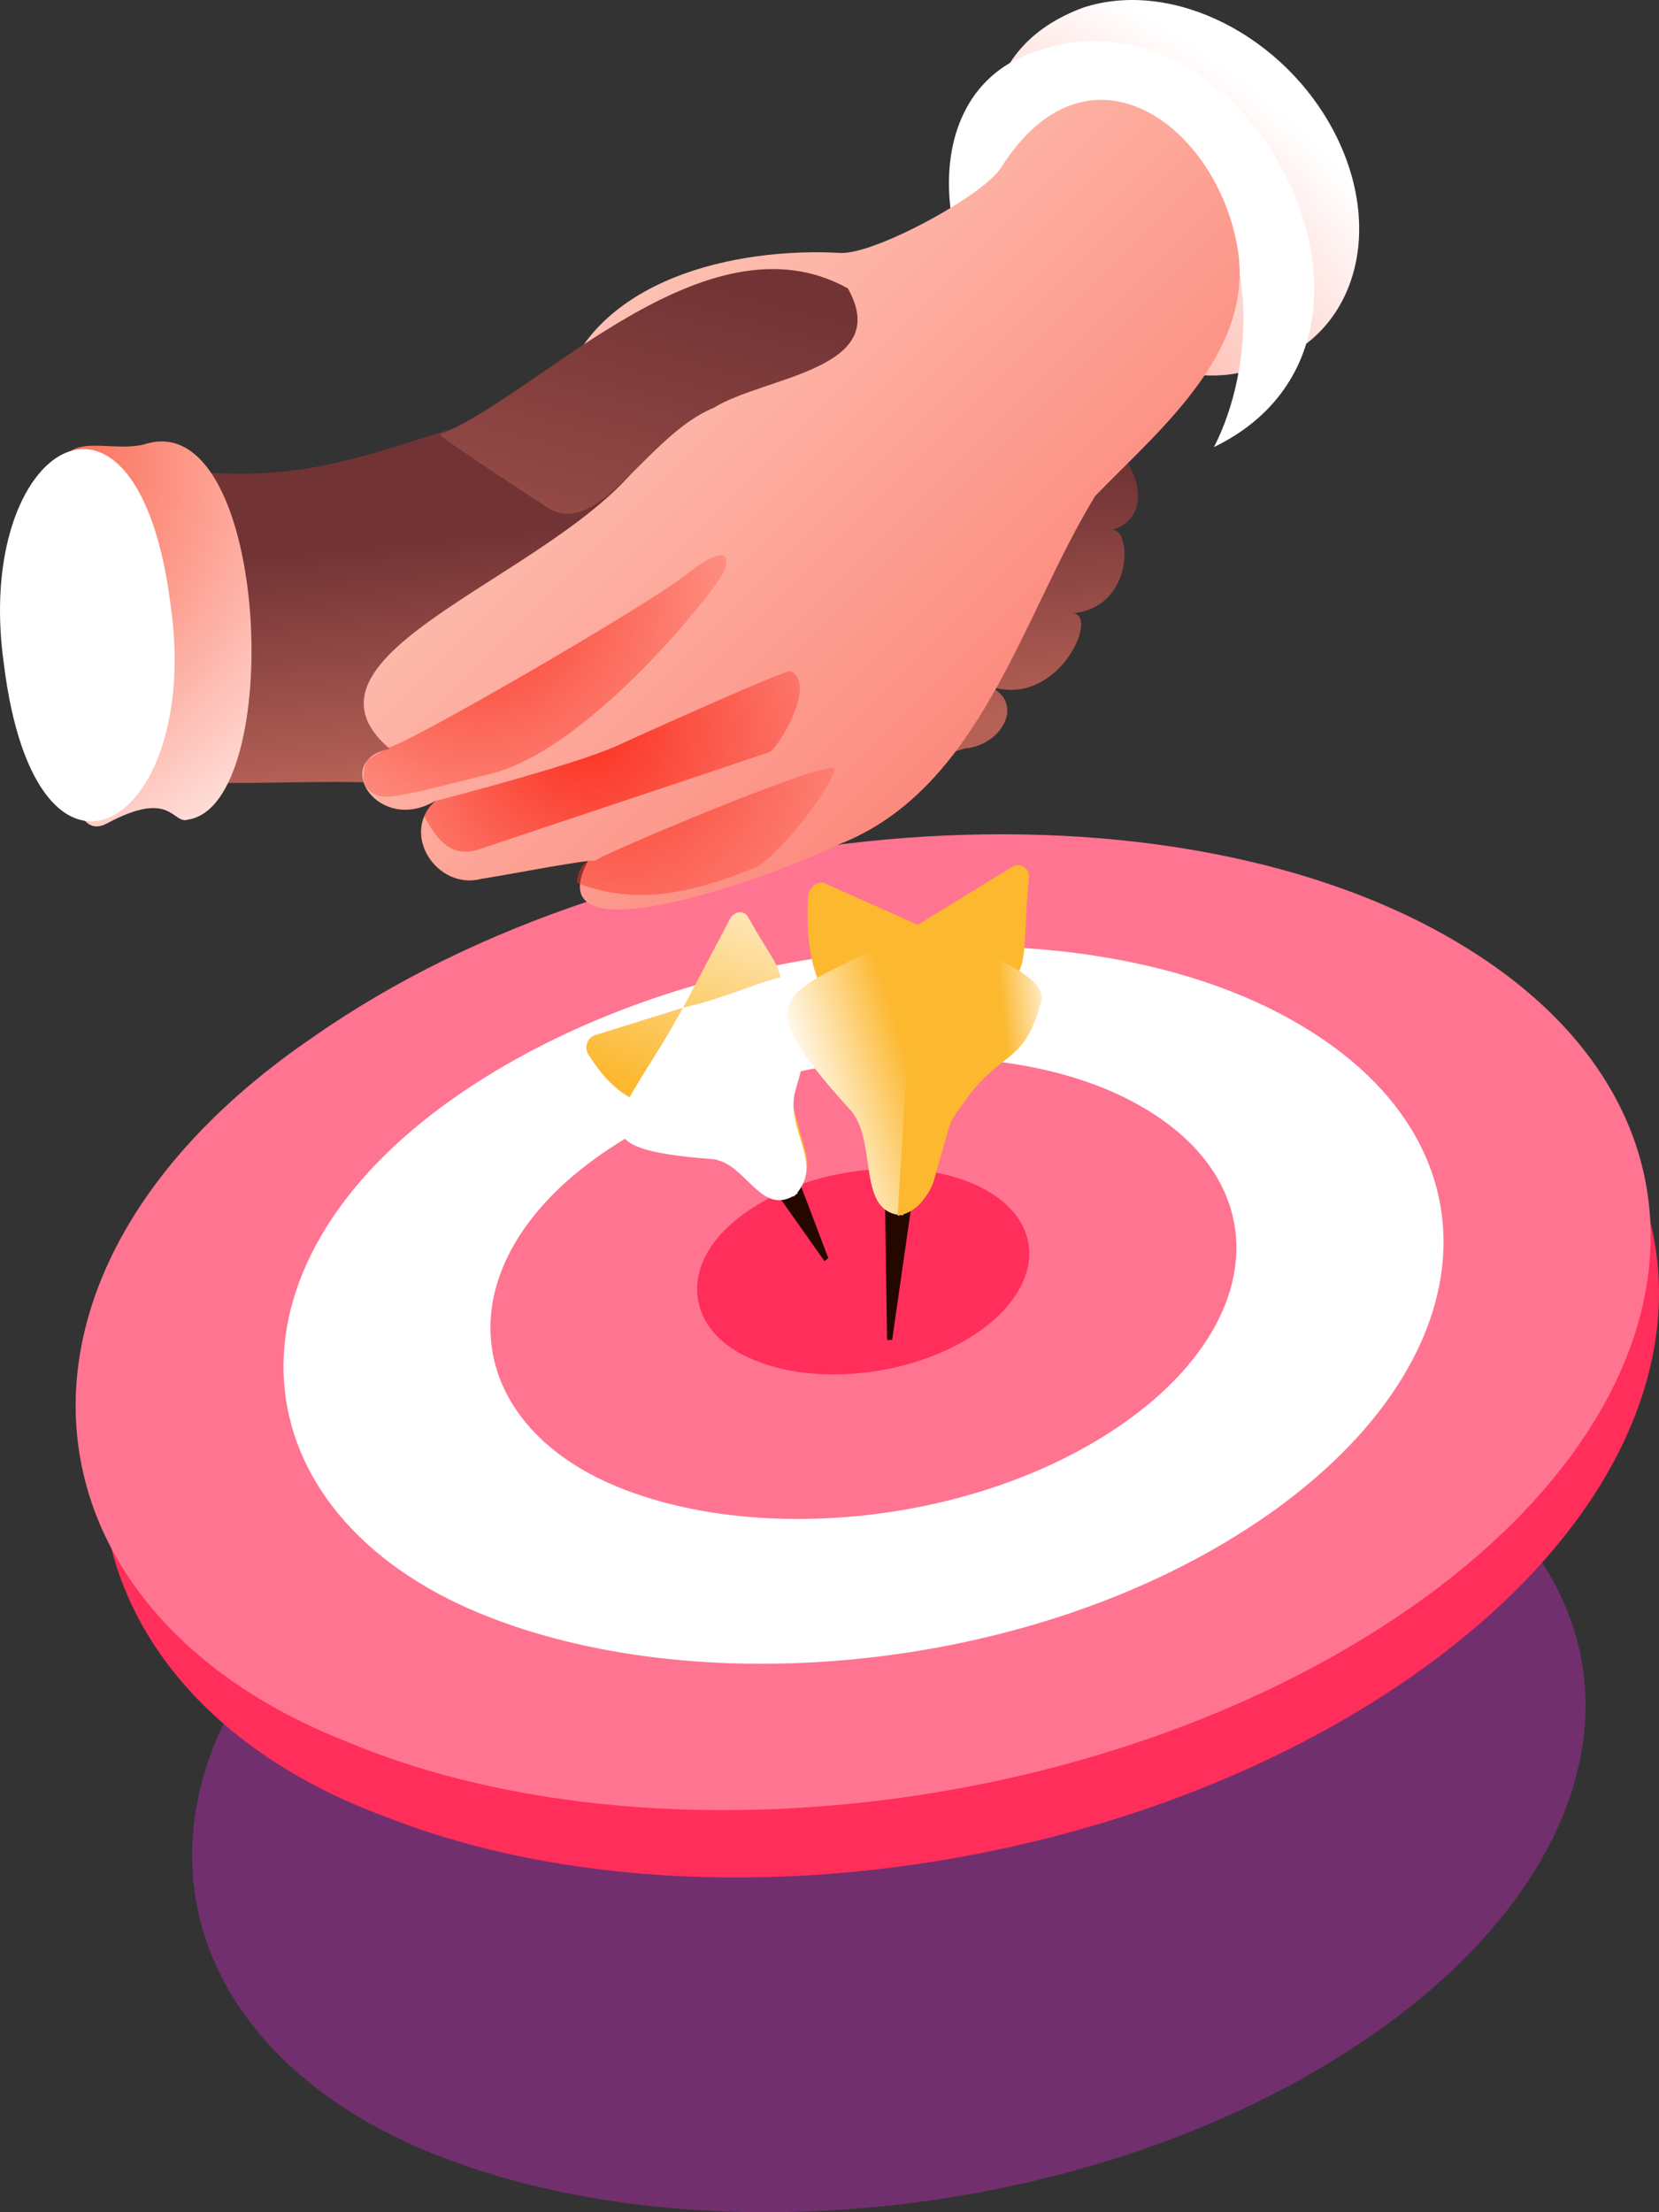<?xml version="1.0" encoding="UTF-8"?>
<svg width="180px" height="240px" viewBox="0 0 180 240" version="1.1" xmlns="http://www.w3.org/2000/svg" xmlns:xlink="http://www.w3.org/1999/xlink">
    <rect x="0" y="0" width="180" height="240" fill="#333333" stroke="none"/>
    <title>project meetings</title>
    <defs>
        <linearGradient x1="54.49%" y1="70.212%" x2="84.776%" y2="-34.312%" id="linearGradient-1">
            <stop stop-color="#FCB82F" offset="0%"></stop>
            <stop stop-color="#FFFFFF" offset="100%"></stop>
        </linearGradient>
        <linearGradient x1="3657.949%" y1="4618.972%" x2="3620.018%" y2="4453.173%" id="linearGradient-2">
            <stop stop-color="#FCB82F" offset="0%"></stop>
            <stop stop-color="#FFFFFF" offset="100%"></stop>
        </linearGradient>
        <linearGradient x1="2046.41%" y1="4080.337%" x2="2039.797%" y2="3958.609%" id="linearGradient-3">
            <stop stop-color="#FCB82F" offset="0%"></stop>
            <stop stop-color="#FFFFFF" offset="100%"></stop>
        </linearGradient>
        <linearGradient x1="1352.387%" y1="2605.8%" x2="1414.864%" y2="2678.566%" id="linearGradient-4">
            <stop stop-color="#FCB82F" offset="0%"></stop>
            <stop stop-color="#FFFFFF" offset="100%"></stop>
        </linearGradient>
        <linearGradient x1="85.668%" y1="28.929%" x2="33.748%" y2="53.871%" id="linearGradient-5">
            <stop stop-color="#FCB82F" offset="0%"></stop>
            <stop stop-color="#FFFFFF" offset="100%"></stop>
        </linearGradient>
        <linearGradient x1="64.016%" y1="19.658%" x2="99.439%" y2="12.626%" id="linearGradient-6">
            <stop stop-color="#FCB82F" offset="0%"></stop>
            <stop stop-color="#FFFFFF" offset="100%"></stop>
        </linearGradient>
        <linearGradient x1="46.439%" y1="28.655%" x2="55.297%" y2="72.494%" id="linearGradient-7">
            <stop stop-color="#723335" offset="0%"></stop>
            <stop stop-color="#B56156" offset="100%"></stop>
        </linearGradient>
        <radialGradient cx="-47.195%" cy="12.445%" fx="-47.195%" fy="12.445%" r="234.125%" gradientTransform="translate(-0.472,0.124),scale(1,0.504),rotate(83.093),translate(0.472,-0.124)" id="radialGradient-8">
            <stop stop-color="#FB3F22" offset="0%"></stop>
            <stop stop-color="#FFFFFF" offset="100%"></stop>
        </radialGradient>
        <radialGradient cx="-26.481%" cy="131.536%" fx="-26.481%" fy="131.536%" r="149.514%" gradientTransform="translate(-0.265,1.315),scale(1,0.982),rotate(-16.06),translate(0.265,-1.315)" id="radialGradient-9">
            <stop stop-color="#FB3F22" offset="0%"></stop>
            <stop stop-color="#FFFFFF" offset="100%"></stop>
        </radialGradient>
        <linearGradient x1="23.509%" y1="23.885%" x2="93.923%" y2="90.279%" id="linearGradient-10">
            <stop stop-color="#FDCCBD" offset="0%"></stop>
            <stop stop-color="#FC7166" offset="100%"></stop>
        </linearGradient>
        <radialGradient cx="10.795%" cy="-35.418%" fx="10.795%" fy="-35.418%" r="226.924%" gradientTransform="translate(0.108,-0.354),scale(0.492,1),rotate(162.559),translate(-0.108,0.354)" id="radialGradient-11">
            <stop stop-color="#FB2E1F" offset="0%"></stop>
            <stop stop-color="#FB2E1F" stop-opacity="0" offset="100%"></stop>
        </radialGradient>
        <radialGradient cx="40.791%" cy="29.386%" fx="40.791%" fy="29.386%" r="175.04%" gradientTransform="translate(0.408,0.294),scale(0.481,1),rotate(158.292),translate(-0.408,-0.294)" id="radialGradient-12">
            <stop stop-color="#FB2E1F" offset="0%"></stop>
            <stop stop-color="#FB2E1F" stop-opacity="0" offset="100%"></stop>
        </radialGradient>
        <radialGradient cx="27.361%" cy="11.217%" fx="27.361%" fy="11.217%" r="133.193%" gradientTransform="translate(0.274,0.112),scale(0.665,1),rotate(159.358),translate(-0.274,-0.112)" id="radialGradient-13">
            <stop stop-color="#FB2E1F" offset="0%"></stop>
            <stop stop-color="#FB2E1F" stop-opacity="0" offset="100%"></stop>
        </radialGradient>
        <linearGradient x1="62.75%" y1="22.91%" x2="10.045%" y2="167.108%" id="linearGradient-14">
            <stop stop-color="#723335" offset="0%"></stop>
            <stop stop-color="#B56156" offset="100%"></stop>
        </linearGradient>
    </defs>
    <g id="Page-1" stroke="none" stroke-width="1" fill="none" fill-rule="evenodd">
        <g id="Project-Meetings" transform="translate(-362, -196)" fill-rule="nonzero">
            <g id="project-meetings" transform="translate(362, 196)">
                <path d="M144.7,223.503 C115.725,241.317 74.192,244.791 46.615,233.502 C14.886,220.531 10.884,188.576 43.421,166.01 C75.318,143.885 126.585,139.935 154.541,157.471 C181.268,174.163 176.863,203.73 144.7,223.503 Z" id="Path" fill-opacity="0.4" fill="#CE29C6"></path>
                <path d="M151.588,182.956 C120.131,203.995 73.643,209.543 42.065,197.187 C5.569,183.872 -0.915,147.136 34.417,120.813 C68.768,94.557 126.223,88.798 158.663,107.842 C189.675,125.963 186.511,159.6 151.588,182.956 Z" id="Path" fill="#FF2E5A"></path>
                <path d="M148.231,177.571 C115.49,197.694 68.491,202.011 37.425,188.871 C1.465,174.646 -3.091,137.873 33.809,112.624 C69.696,87.387 127.76,83.166 159.338,102.975 C189.536,121.808 184.564,155.24 148.231,177.571 Z" id="Path" fill="#FF7491"></path>
                <path d="M133.871,166.764 C109.765,181.593 75.186,184.487 52.213,175.092 C25.8,164.286 22.473,137.704 49.556,118.902 C76.114,100.479 118.793,97.192 142.066,111.792 C164.316,125.692 160.652,150.307 133.871,166.764 Z" id="Path" fill="#FFFFFF"></path>
                <path d="M119.528,155.958 C104.016,165.492 81.791,167.355 67.02,161.313 C50.02,154.372 47.88,137.258 65.291,125.179 C82.369,113.336 109.813,111.219 124.777,120.608 C139.095,129.545 136.739,145.375 119.528,155.958 Z" id="Path" fill="#FF7491"></path>
                <path d="M105.161,145.152 C98.261,149.373 88.347,150.301 81.797,147.534 C74.216,144.518 73.257,136.781 81.037,131.457 C88.607,126.138 100.846,125.245 107.505,129.424 C113.875,133.398 112.821,140.442 105.161,145.152 Z" id="Path" fill="#FF2E5A"></path>
                <path d="M79.151,99.785 L74.149,109.265 C74.216,109.368 74.348,109.597 74.505,109.868 C74.386,109.679 74.255,109.498 74.113,109.325 L64.604,112.286 C64.209,112.413 63.889,112.706 63.728,113.089 C63.567,113.471 63.581,113.905 63.766,114.276 C67.653,120.596 71.275,120.035 76.512,121.247 C78.018,120.439 81.58,125.318 84.701,129.648 C84.944,129.978 85.373,130.115 85.762,129.985 L85.822,130.088 C85.919,130.003 86.009,129.907 86.1,129.816 C86.19,129.726 86.196,129.768 86.244,129.732 L86.244,129.69 C87.397,128.454 87.85,126.719 87.45,125.077 C85.937,119.685 84.322,114.264 84.629,110.604 C85.135,104.429 84.701,105.822 81.14,99.442 C80.67,98.664 79.537,98.893 79.151,99.785 Z" id="Path" fill="url(#linearGradient-1)"></path>
                <polygon id="Path" fill="#240800" points="86.684 128.104 89.866 136.48 89.462 136.83 84.497 129.792"></polygon>
                <path d="M86.552,129.455 C82.062,122.025 74.77,110.025 74.095,109.331 C67.466,121.609 61.44,124.57 77.398,125.758 C81.146,126.307 82.586,132.277 86.552,129.455 Z" id="Path" fill="url(#linearGradient-2)"></path>
                <path d="M86.112,129.828 C89.595,126.325 85.322,122.9 86.22,118.618 C91.74,99.592 85.256,106.787 74.095,109.331 C74.402,110.314 81.598,122.333 86.112,129.828 Z" id="Path" fill="url(#linearGradient-3)"></path>
                <path d="M89.601,95.878 C88.793,95.45 87.727,96.252 87.672,97.337 C87.154,107.215 90.601,109.512 94.362,115.006 C96.17,115.35 96.23,123.448 96.272,130.558 C96.251,131.064 96.526,131.535 96.977,131.764 C96.977,131.818 96.977,131.879 96.977,131.927 C97.116,131.927 97.248,131.879 97.381,131.855 C97.439,131.861 97.498,131.861 97.556,131.855 L97.556,131.8 C99.448,131.243 100.908,129.732 101.401,127.82 C103.383,120.843 105.306,113.752 107.813,110.049 C112.031,103.85 110.79,104.99 111.621,95.311 C111.722,94.82 111.508,94.318 111.085,94.05 C110.662,93.782 110.117,93.804 109.717,94.105 L99.641,100.292 C99.641,100.461 99.611,100.811 99.575,101.233 C99.592,100.933 99.592,100.633 99.575,100.334 L89.601,95.878 Z" id="Path" fill="url(#linearGradient-4)"></path>
                <polygon id="Path" fill="#240800" points="98.93 130.504 96.802 145.344 96.248 145.393 96.025 130.564"></polygon>
                <path d="M97.996,131.843 C98.671,120.301 99.725,101.619 99.569,100.334 C86.262,108.324 79.398,106.298 92.391,120.56 C95.272,124.142 92.867,131.686 97.996,131.843 Z" id="Path" fill="url(#linearGradient-5)"></path>
                <path d="M97.393,131.897 C102.515,130.938 100.937,123.852 104.317,119.987 C108.397,113.872 111.091,115.663 112.881,108.915 C114.532,104.971 100.979,101.806 99.569,100.334 C99.231,101.631 98.086,120.258 97.393,131.897 Z" id="Path" fill="url(#linearGradient-6)"></path>
                <path d="M119.528,47.744 C105.667,40.724 89.312,41.653 74.192,41.713 C45.337,43.655 39.901,54.498 16.393,50.524 C9.848,49.444 17.2,59.925 18.779,69.598 C20.093,77.787 14.006,83.66 18.285,84.517 C24.781,85.825 43.921,83.437 49.556,86.446 C67.382,96.77 87.606,86.446 104.691,81.194 C108.819,80.868 111.38,75.99 107.041,74.337 C114.821,77.298 119.516,66.287 116.25,66.552 C123.222,65.991 122.776,56.94 120.546,57.507 C125.307,56.295 123.746,49.782 119.528,47.744 Z" id="Path" fill="url(#linearGradient-7)"></path>
                <path d="M6.835,57.754 C8.329,65.117 4.816,92.977 11.608,89.329 C18.652,85.548 18.701,89.486 20.388,88.919 C30.964,87.357 29.265,44.753 16.109,48.075 C11.113,49.758 4.123,44.385 6.835,57.754 Z" id="Path" fill="url(#radialGradient-8)"></path>
                <path d="M0.411,71.962 C3.93,100.618 21.871,89.703 18.538,65.859 C15.019,37.203 -2.922,48.118 0.411,71.962 Z" id="Path" fill="#FFFFFF"></path>
                <path d="M144.887,14.577 C150.311,25.293 146.918,36.497 137.282,39.603 C117.395,47.756 93.476,9.602 117.593,0.804 C127.23,-2.302 139.451,3.867 144.887,14.577 Z" id="Path" fill="url(#radialGradient-9)"></path>
                <path d="M131.713,48.504 C136.07,40.103 137.083,24.611 127.645,17.99 C124.572,26.029 120.619,34.742 113.996,40.477 C101.521,33.012 97.628,9.795 112.899,5.423 C135.444,-2.236 155.861,36.781 131.713,48.504 Z" id="Path" fill="#FFFFFF"></path>
                <path d="M134.118,26.077 C136.649,37.794 126.03,46.375 118.823,53.816 C110.904,66.727 106.39,85.638 91.017,91.602 C85.648,94.364 57.655,104.935 63.796,93.411 C61.385,93.671 54.033,95.088 52.249,95.341 C47.392,96.644 43.312,90.372 47.284,86.85 C41.071,90.631 35.779,82.533 42.282,81.242 C29.132,69.947 66.002,61.095 71.606,46.489 C72.956,44.168 76.259,40.851 77.15,38.294 C78.072,34.073 73.257,32.867 70.154,34.507 C67.743,35.363 67.743,41.744 65.291,41.991 C62.838,42.238 61.295,45.573 60.819,42.666 C64.308,30.196 79.898,26.788 91.252,27.446 C95.019,27.554 106.873,21.138 108.68,18.087 C117.901,3.614 131.436,13.172 134.118,26.077 Z" id="Path" fill="url(#linearGradient-10)"></path>
                <path d="M90.553,83.504 C89.8,86.302 83.876,93.357 81.917,94.141 C75.566,96.686 69.262,98.404 62.597,95.787 C62.597,94.479 63.501,93.037 64.543,93.417 C64.085,93.182 91.029,81.773 90.553,83.504 Z" id="Path" fill="url(#radialGradient-11)"></path>
                <path d="M83.442,81.61 C75.367,84.348 60.132,89.383 52.063,92.121 C48.869,93.206 47.338,90.957 46.036,88.563 C46.261,87.894 46.681,87.308 47.242,86.881 C46.94,86.989 62.561,82.955 67.068,80.85 C68.876,80.018 85.322,72.571 85.798,72.812 C88.703,74.289 84.334,81.309 83.442,81.61 Z" id="Path" fill="url(#radialGradient-12)"></path>
                <path d="M78.639,61.806 C78.097,63.537 64.097,81.218 53.364,83.914 C41.764,86.832 41.119,87.134 39.564,85.198 C39.329,84.909 39.383,82.943 39.968,82.4 C40.498,82.05 41.547,81.411 41.908,81.194 L42.041,81.11 C42.903,81.477 70.732,65.491 75.083,61.867 C75.897,61.185 79.633,58.604 78.639,61.806 Z" id="Path" fill="url(#radialGradient-13)"></path>
                <path d="M91.993,31.287 C76.548,22.718 58.451,42.926 47.724,47.135 C47.398,47.255 59.553,55.161 59.553,55.161 C65.007,58.405 70.304,47.141 77.41,44.258 C82.918,40.815 96.971,40.152 91.993,31.287 Z" id="Path" fill="url(#linearGradient-14)"></path>
            </g>
        </g>
    </g>
</svg>